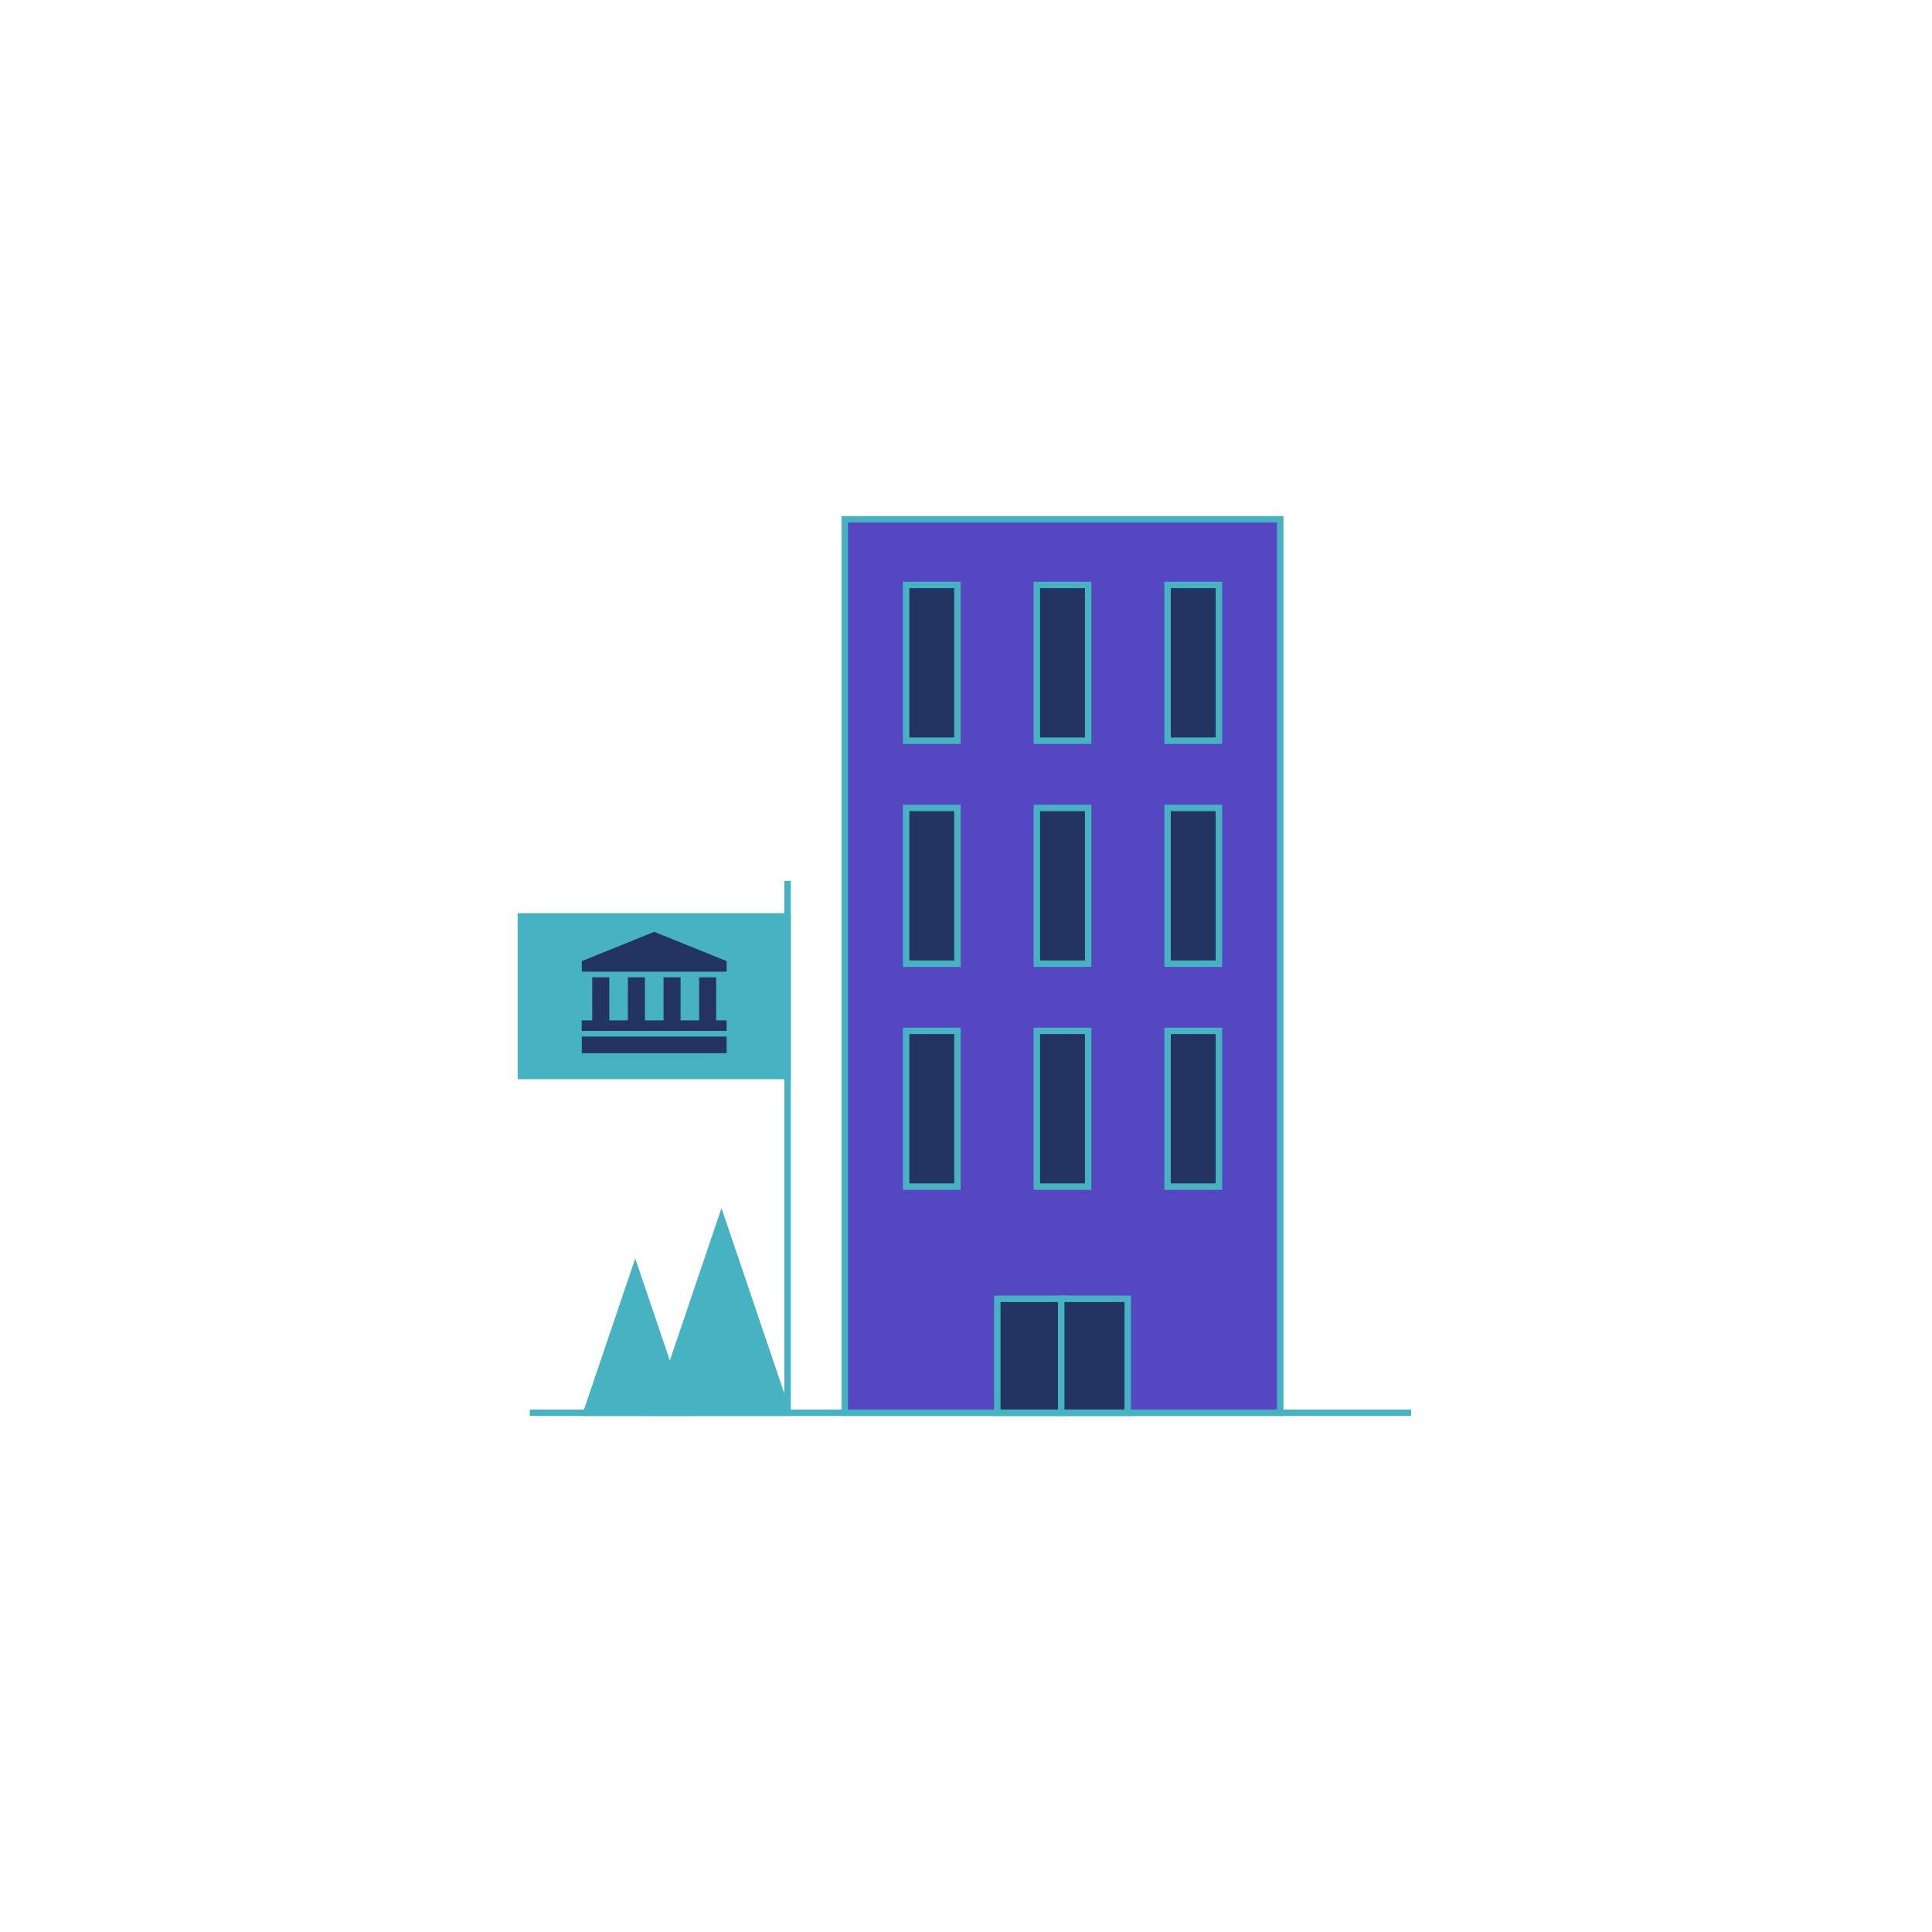 <svg xmlns="http://www.w3.org/2000/svg" viewBox="0 0 600 600"><defs><style>.cls-1{fill:none;}.cls-1,.cls-2,.cls-3,.cls-4{stroke:#47b3c2;stroke-miterlimit:10;stroke-width:2px;}.cls-2{fill:#5547c2;}.cls-3,.cls-5{fill:#233463;}.cls-4{fill:#47b3c2;}</style></defs><g id="ALLES"><line class="cls-1" x1="164.53" y1="438.74" x2="438.24" y2="438.74"/><rect class="cls-2" x="262.35" y="161.26" width="135.24" height="277.48"/><rect class="cls-3" x="362.6" y="320.15" width="15.94" height="48.37"/><rect class="cls-3" x="281.4" y="320.15" width="15.94" height="48.37"/><rect class="cls-3" x="322" y="320.15" width="15.94" height="48.37"/><rect class="cls-3" x="362.6" y="250.91" width="15.94" height="48.37"/><rect class="cls-3" x="281.4" y="250.91" width="15.94" height="48.37"/><rect class="cls-3" x="322" y="250.91" width="15.94" height="48.37"/><rect class="cls-3" x="362.6" y="181.66" width="15.94" height="48.37"/><rect class="cls-3" x="281.4" y="181.66" width="15.94" height="48.37"/><rect class="cls-3" x="322" y="181.66" width="15.94" height="48.37"/><rect class="cls-3" x="309.72" y="403.36" width="20.65" height="35.38"/><rect class="cls-3" x="329.57" y="403.36" width="20.65" height="35.38"/><polygon class="cls-4" points="224.07 378.3 203.58 438.74 244.55 438.74 224.07 378.3"/><polygon class="cls-4" points="197.28 393.93 182.09 438.74 212.47 438.74 197.28 393.93"/><line class="cls-1" x1="244.6" y1="438.46" x2="244.6" y2="273.56"/><rect class="cls-4" x="161.76" y="284.59" width="82.81" height="49.57"/><polygon class="cls-5" points="225.68 298.49 203.17 289.39 180.67 298.49 180.67 298.49 180.67 301.76 225.68 301.76 225.68 298.49 225.68 298.49"/><rect class="cls-5" x="180.67" y="321.91" width="45" height="5.17"/><polygon class="cls-5" points="222.42 316.89 222.42 303.51 217.13 303.51 217.13 316.89 211.36 316.89 211.36 303.51 206.06 303.51 206.06 316.89 200.29 316.89 200.29 303.51 194.99 303.51 194.99 316.89 189.22 316.89 189.22 303.51 183.93 303.51 183.93 316.89 180.65 316.89 180.65 320.16 225.66 320.16 225.66 316.89 222.42 316.89"/></g></svg>